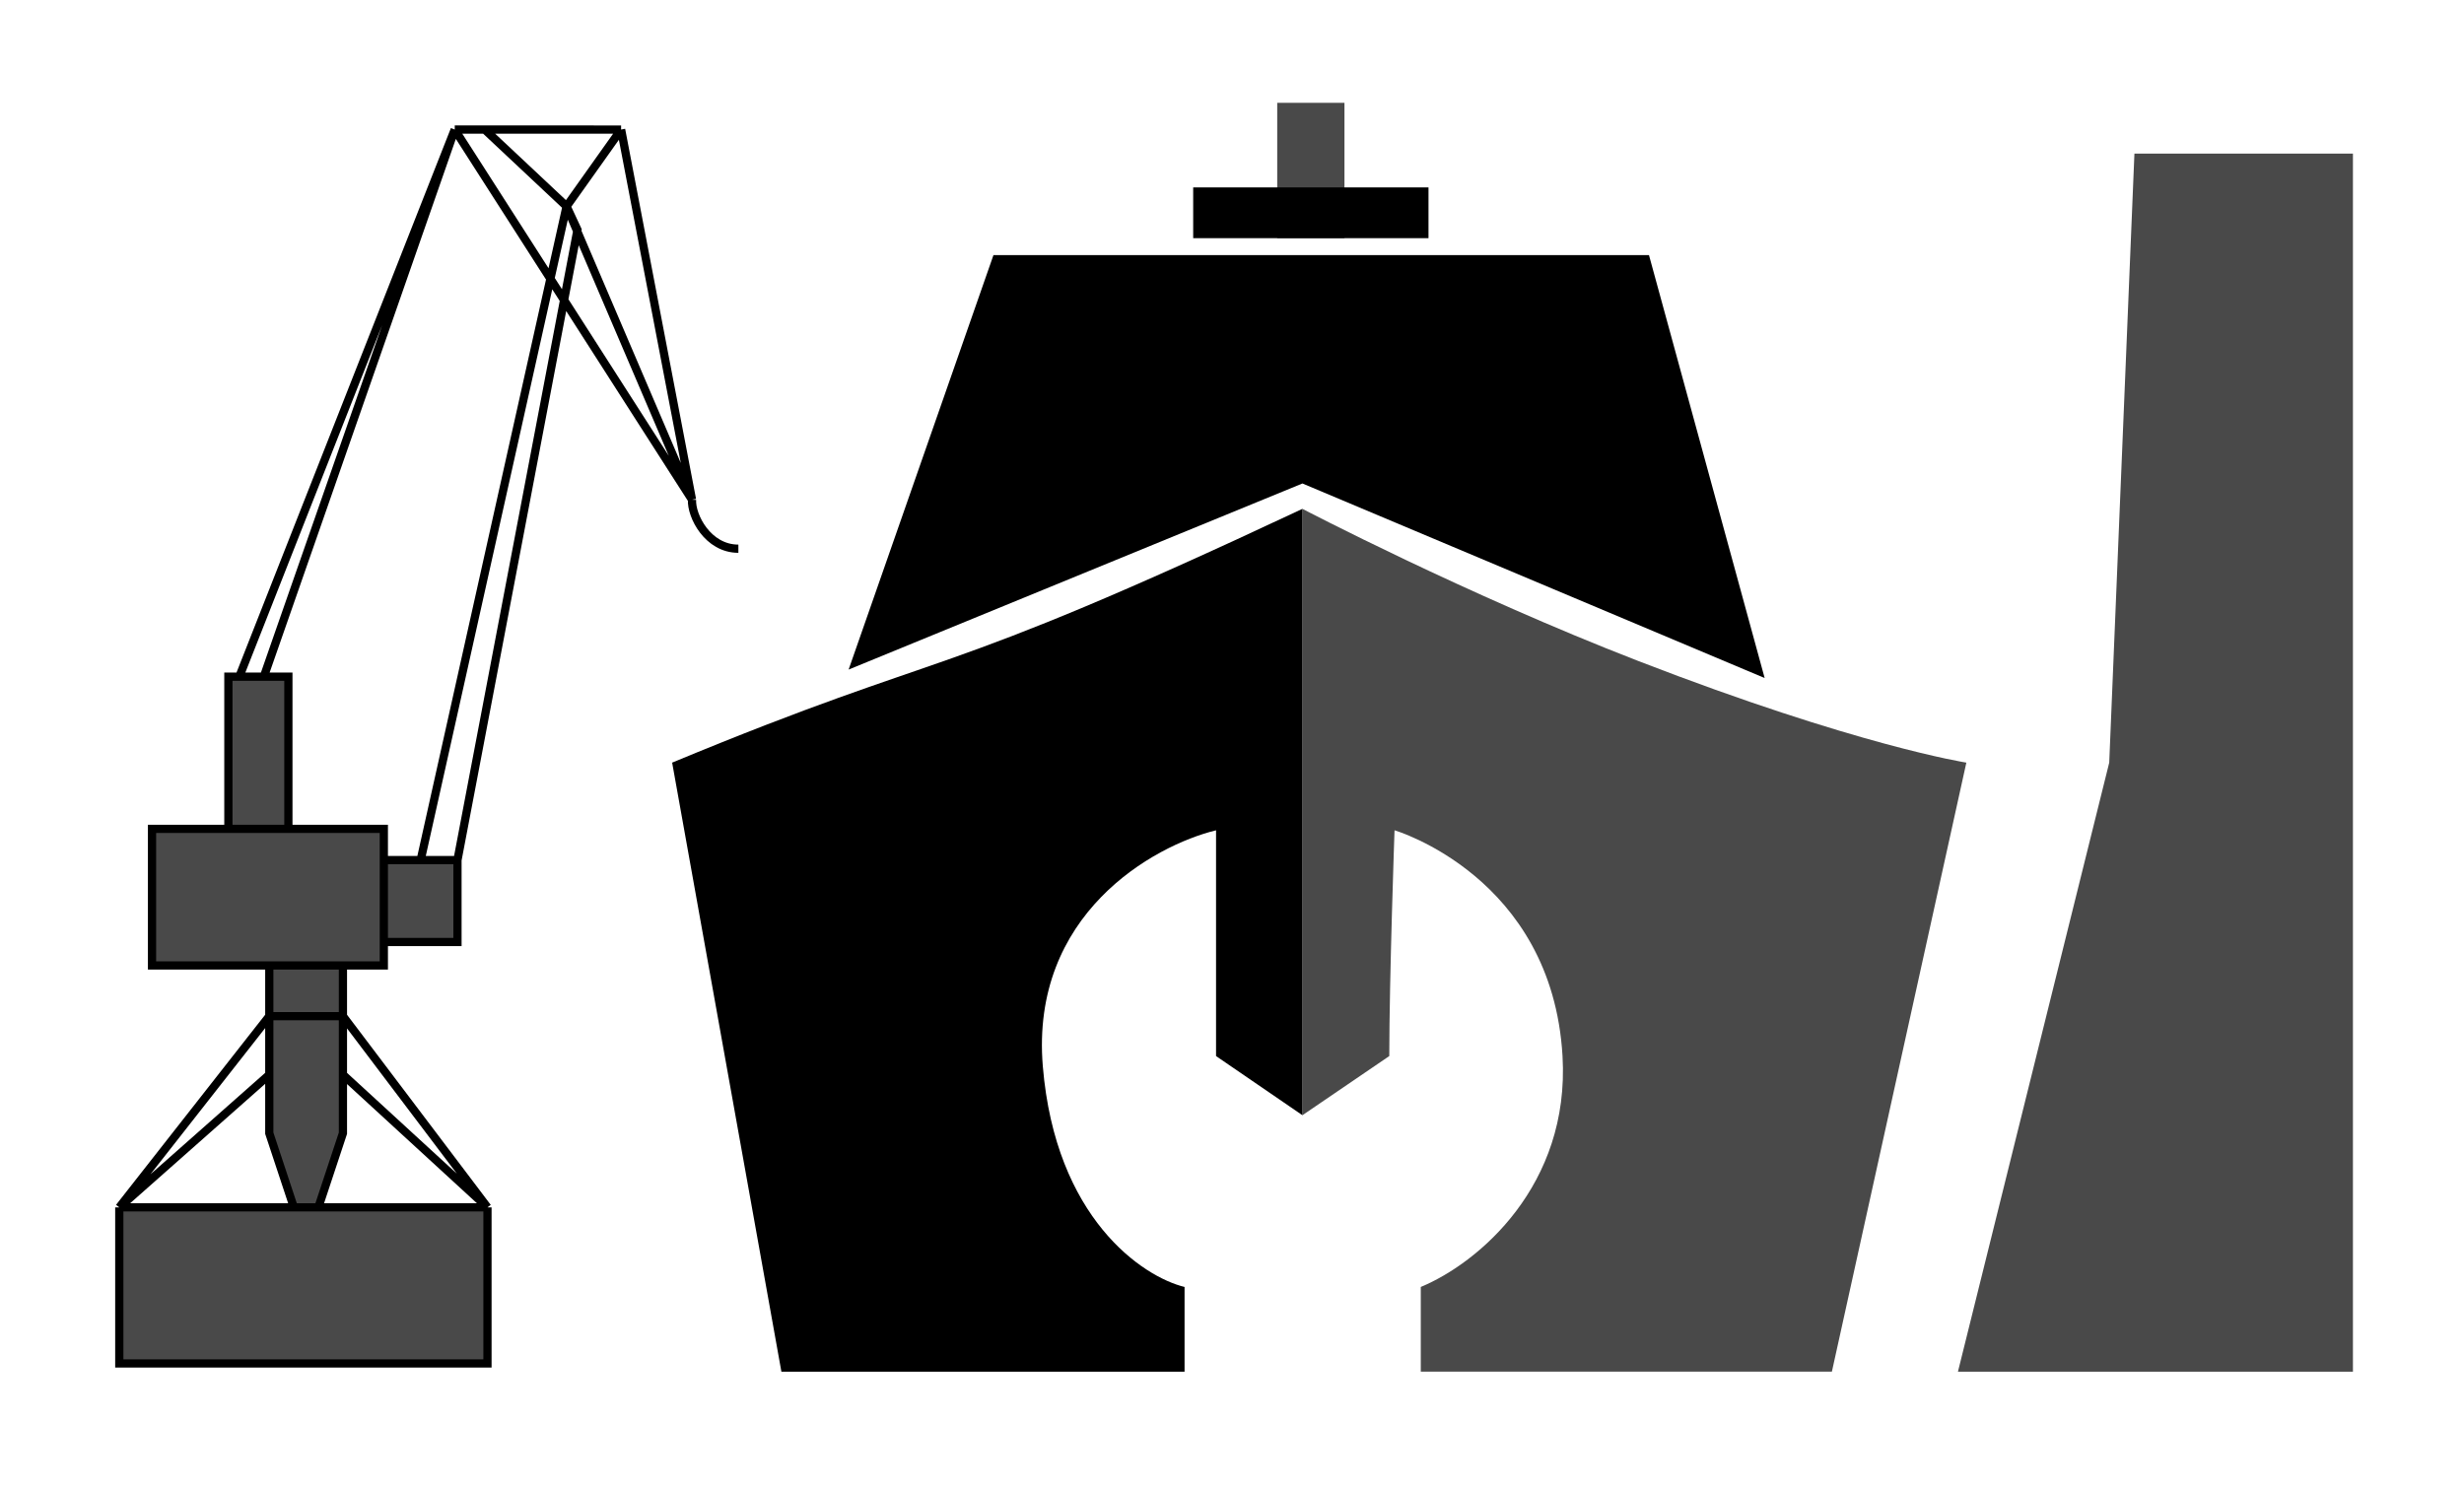 <?xml version="1.0" encoding="UTF-8"?> <svg xmlns="http://www.w3.org/2000/svg" width="1198" height="725" viewBox="0 0 1198 725" fill="none"><rect width="1198" height="725" fill="white"></rect><rect x="620.989" y="50" width="32.688" height="65.813" fill="#494949"></rect><path d="M1144 74.68H1037.76L1025.51 370.84L951.957 667H1144V346.16V74.68Z" fill="#494949"></path><path fill-rule="evenodd" clip-rule="evenodd" d="M633.247 542.301V247.44C633.247 247.44 712.412 288.85 796.688 321.48C902.925 362.614 956.043 370.84 956.043 370.84L890.667 666.998H690.787V625.808C718.862 614.164 763.378 576.453 759.7 513.53C754.595 426.203 678.025 403.747 678.025 403.747C678.025 403.747 675.472 476.072 675.472 513.53L633.247 542.301L633.247 542.301Z" fill="#494949"></path><path d="M633.247 542.3L591.245 513.53V403.747C560.617 411.232 500.893 444.666 507.019 518.52C513.144 592.373 555.514 620.817 575.933 625.808V667H379.914L326.796 370.841C465.721 313.254 449.376 333.82 633.247 247.44V542.3Z" fill="black"></path><rect x="580.129" y="91.134" width="114.409" height="24.68" fill="black"></rect><path d="M483.026 124.04L412.603 325.593L633.248 235.1L857.979 329.707L801.736 124.04H483.026Z" fill="black"></path><path d="M58 663H237.009V587.103H154.797H142.863H58V663Z" fill="#494949"></path><path d="M130.93 469.462H166.731H186.621V458.077V418.231V403.051H140.211H111.04H73.912V469.462H130.93Z" fill="#494949"></path><path d="M111.04 329.051V403.051H140.211V329.051H128.278H116.344H111.04Z" fill="#494949"></path><path d="M186.621 458.077H222.423V418.231H204.522H186.621V458.077Z" fill="#494949"></path><path d="M130.93 494.128H166.731V469.462H130.93V494.128Z" fill="#494949"></path><path d="M130.93 551.051L142.863 587.103H154.797L166.731 551.051V522.59V494.128H130.93V522.59V551.051Z" fill="#494949"></path><path d="M237.009 587.103V663H58V587.103M237.009 587.103H154.797M237.009 587.103L166.731 522.59M237.009 587.103L166.731 494.128M58 587.103L130.93 494.128M58 587.103H142.863M58 587.103L130.93 522.59M130.93 494.128H166.731M130.93 494.128V522.59M130.93 494.128V469.462M142.863 587.103L130.93 551.051V522.59M142.863 587.103H154.797M154.797 587.103L166.731 551.051V522.59M166.731 494.128V522.59M166.731 494.128V469.462M130.93 469.462H166.731M130.93 469.462H73.912V403.051H111.04M166.731 469.462H186.621V458.077M186.621 458.077H222.423V418.231M186.621 458.077V418.231M222.423 418.231L280.767 111.75L275.463 100.338M222.423 418.231H204.522M186.621 418.231V403.051H140.211M186.621 418.231H204.522M111.04 403.051V329.051H116.344M111.04 403.051H140.211M140.211 403.051V329.051H128.278M275.463 100.338L204.522 418.231M275.463 100.338L336.458 242.98M275.463 100.338L235.683 63M275.463 100.338L301.982 63.001M116.344 329.051L221.097 63M116.344 329.051H128.278M221.097 63L128.278 329.051M221.097 63L336.458 242.98M221.097 63H235.683M336.458 242.98L301.982 63.001M336.458 242.98C336.016 250.928 344.149 266.825 359 266.825M235.683 63L301.982 63.001" stroke="black" stroke-width="4"></path></svg> 